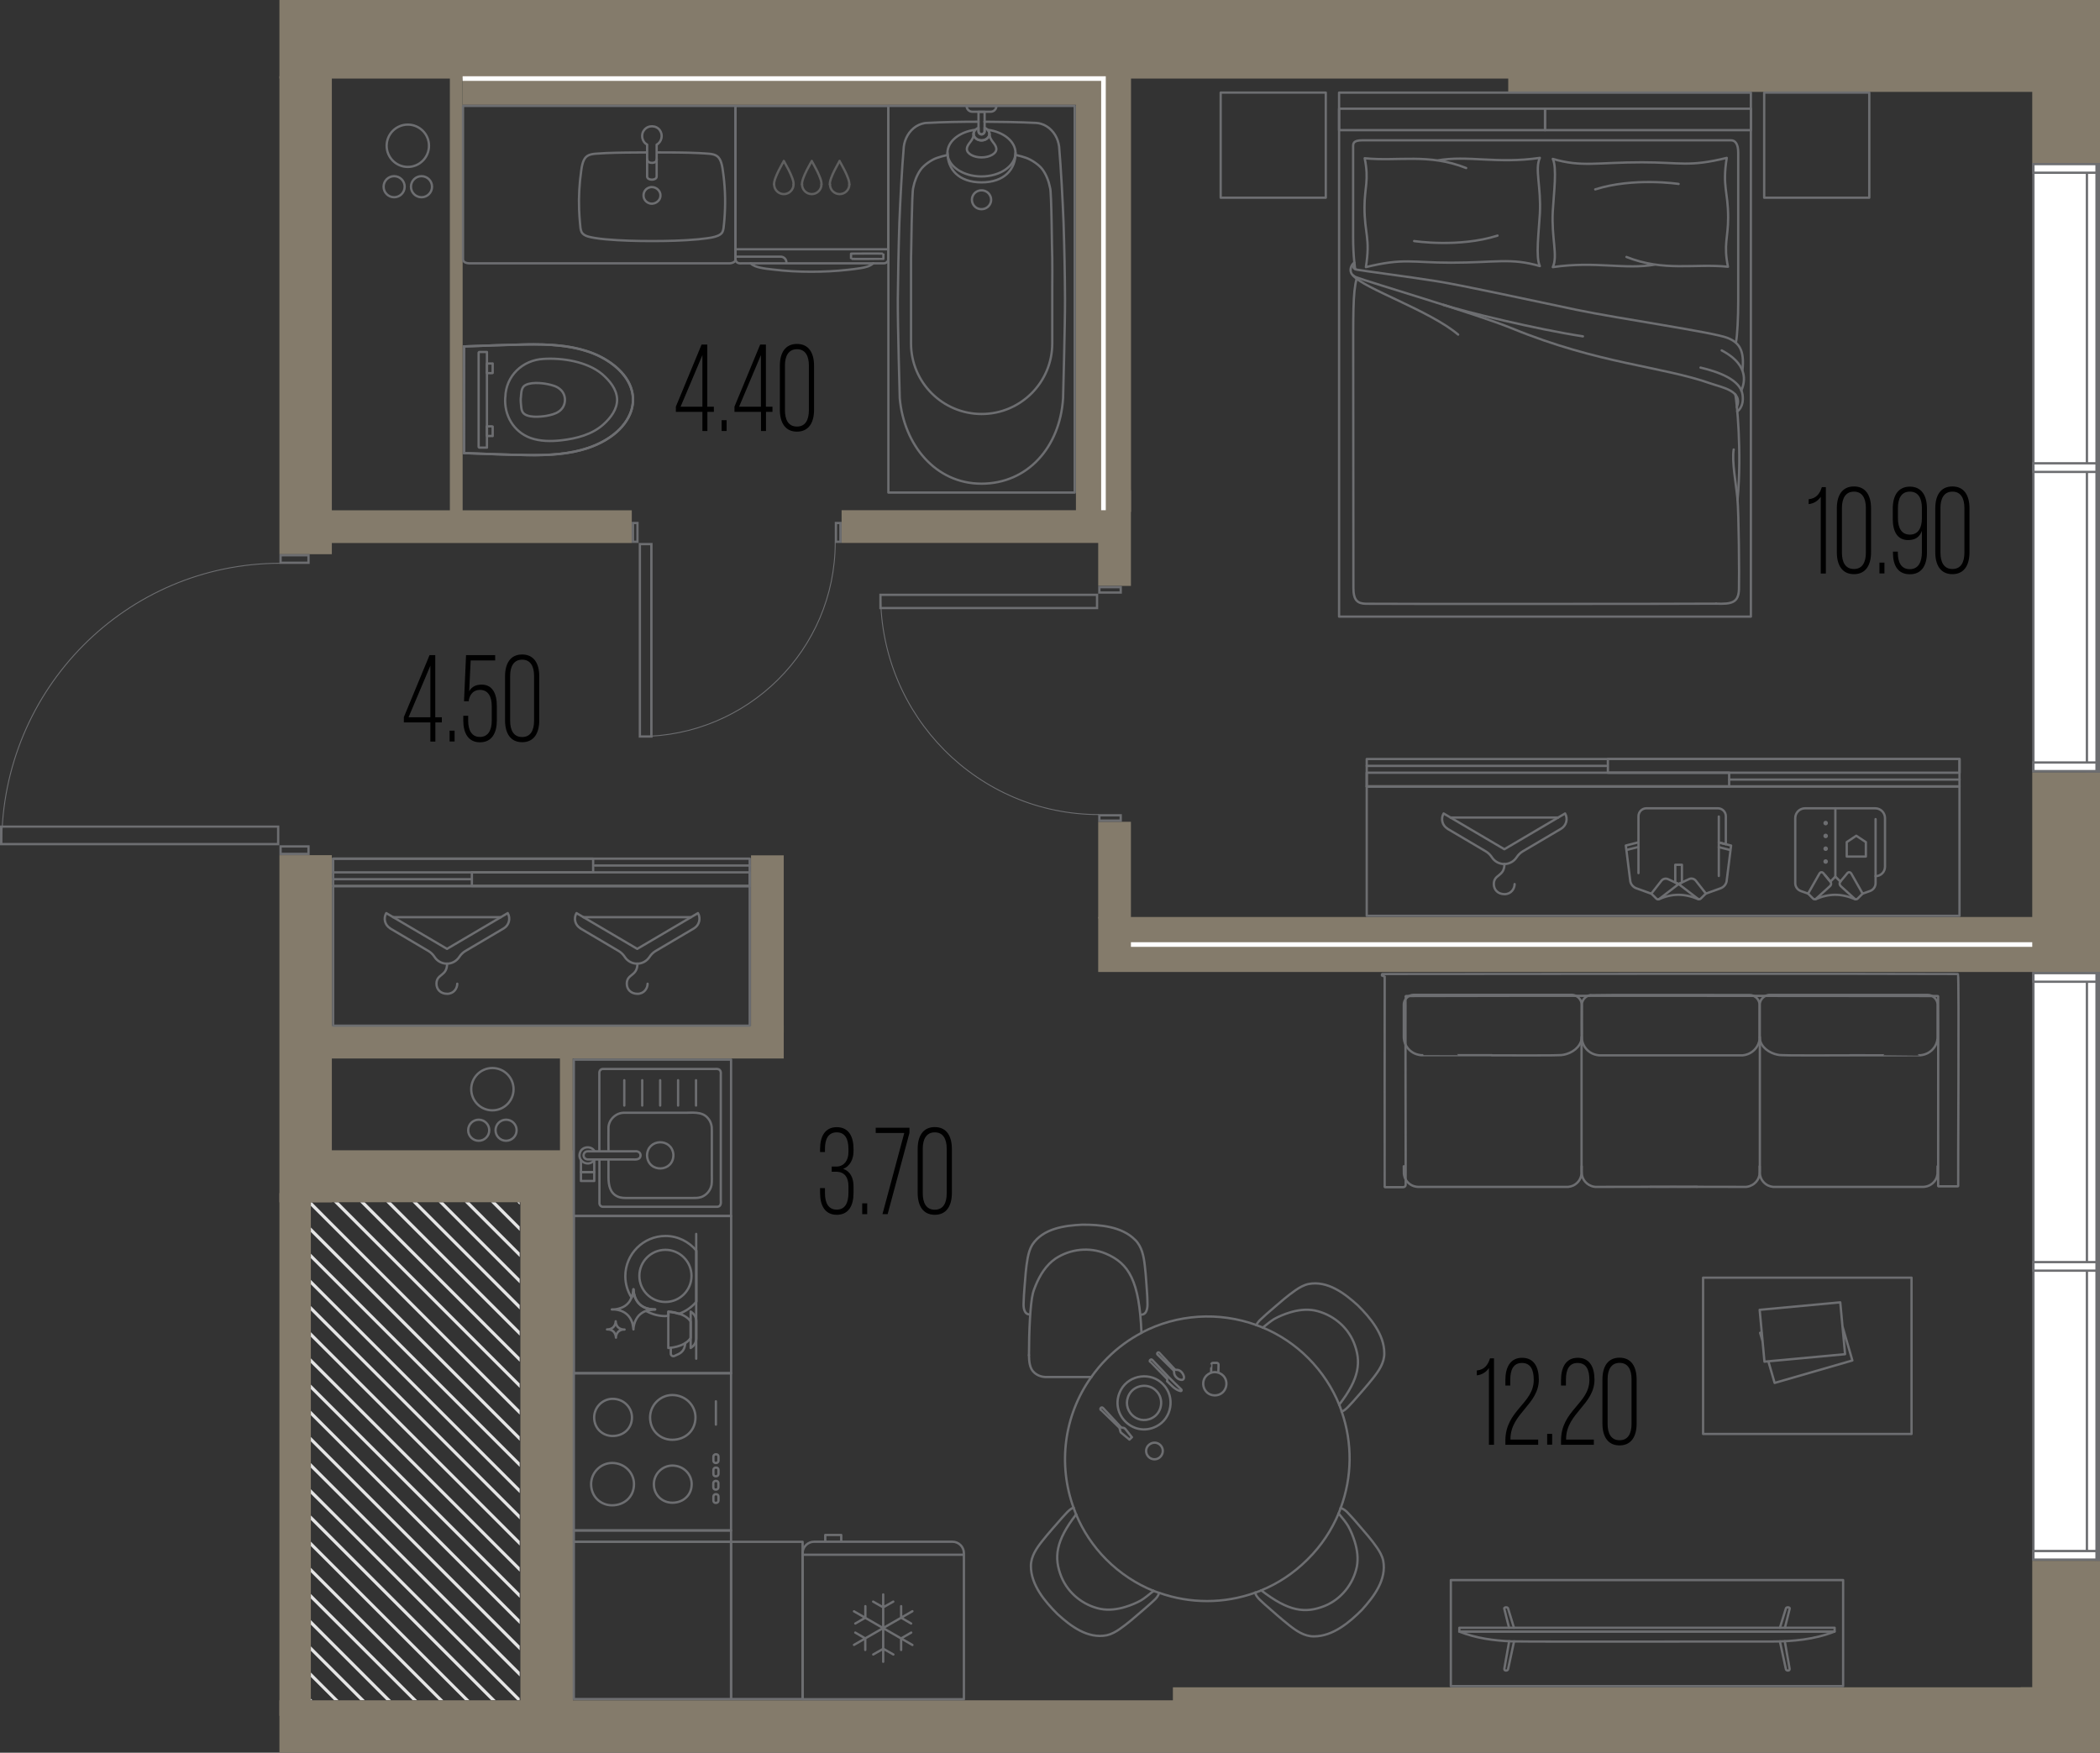 <?xml version="1.0" encoding="UTF-8"?><svg xmlns="http://www.w3.org/2000/svg" viewBox="0 0 227.19 189.63"><rect x="0" y="0" width="227.19" height="189.63" fill="#333333" stroke="none"/><defs><style>.cls-1{fill:#6d6e71;}.cls-1,.cls-2,.cls-3,.cls-4,.cls-5{stroke-width:0px;}.cls-2{fill:#000;}.cls-6{stroke:#606060;}.cls-6,.cls-7{stroke-linecap:round;stroke-width:.25px;}.cls-6,.cls-7,.cls-8,.cls-9{fill:none;}.cls-6,.cls-7,.cls-9{stroke-linejoin:round;}.cls-3{fill:#847b6b;}.cls-7,.cls-10,.cls-9{stroke:#6d6e71;}.cls-4{fill:#e5e5e5;}.cls-8{stroke:#fff;}.cls-8,.cls-10{stroke-miterlimit:10;stroke-width:.5px;}.cls-10,.cls-5{fill:#fff;}.cls-9{stroke-width:.1px;}</style></defs><g id="_вентшахты"><polygon class="cls-4" points="33.63 183.96 33.81 183.96 33.63 183.78 33.63 183.96"/><polygon class="cls-4" points="33.63 172.94 44.66 183.96 45.14 183.96 33.63 172.45 33.63 172.94"/><polygon class="cls-4" points="33.63 178.6 38.99 183.96 39.48 183.96 33.63 178.12 33.63 178.6"/><polygon class="cls-4" points="33.63 167.27 50.32 183.96 50.8 183.96 33.63 166.79 33.63 167.27"/><polygon class="cls-4" points="33.63 181.43 36.16 183.96 36.64 183.96 33.63 180.95 33.63 181.43"/><polygon class="cls-4" points="33.63 170.1 47.49 183.96 47.97 183.96 33.63 169.62 33.63 170.1"/><polygon class="cls-4" points="33.63 175.77 41.82 183.96 42.31 183.96 33.63 175.28 33.63 175.77"/><polygon class="cls-4" points="33.63 132.8 33.63 133.29 44.62 144.28 44.62 144.28 56.22 155.88 56.22 155.4 44.86 144.03 33.63 132.8"/><polygon class="cls-4" points="33.73 130.07 33.63 130.07 33.63 130.46 35.36 132.19 46.04 142.86 56.22 153.05 56.22 152.56 35.6 131.95 33.73 130.07"/><polygon class="cls-4" points="33.63 161.12 33.63 161.61 36.27 164.24 55.98 183.96 56.22 183.96 56.22 183.72 36.75 164.24 33.63 161.12"/><polygon class="cls-4" points="33.63 149.8 33.63 150.28 36.1 152.75 47.59 164.24 56.22 172.87 56.22 172.39 48.08 164.24 33.63 149.8"/><polygon class="cls-4" points="33.63 138.47 33.63 138.95 36.44 141.76 56.22 161.54 56.22 161.06 42.02 146.86 33.63 138.47"/><polygon class="cls-4" points="33.63 155.46 33.63 155.94 41.93 164.24 56.22 178.54 56.22 178.05 42.41 164.24 33.63 155.46"/><polygon class="cls-4" points="39.18 149.68 33.63 144.13 33.63 144.13 33.63 144.62 33.63 144.62 38.94 149.93 38.94 149.93 53.26 164.24 56.22 167.21 56.22 166.72 53.74 164.24 39.18 149.68"/><polygon class="cls-4" points="33.63 158.29 33.63 158.78 39.1 164.24 56.22 181.37 56.22 180.88 39.58 164.24 33.63 158.29"/><polygon class="cls-4" points="33.63 146.96 33.63 147.45 50.43 164.24 56.22 170.04 56.22 169.56 50.91 164.24 33.63 146.96"/><polygon class="cls-4" points="38.1 140.11 33.63 135.64 33.63 136.12 56.22 158.71 56.22 158.23 43.44 145.45 38.1 140.11"/><polygon class="cls-4" points="33.63 163.96 33.63 164.24 33.63 164.44 53.15 183.96 53.64 183.96 33.92 164.24 33.63 163.96"/><polygon class="cls-4" points="34.92 153.92 33.63 152.63 33.63 153.11 34.68 154.16 44.76 164.24 56.22 175.7 56.22 175.22 45.25 164.24 34.92 153.92"/><polygon class="cls-4" points="33.63 141.78 35.02 143.18 40.36 148.51 56.09 164.24 56.22 164.38 56.22 164.24 56.22 163.89 33.63 141.3 33.63 141.78"/><polygon class="cls-4" points="36.13 130.07 56.22 150.16 56.22 149.68 36.62 130.07 36.13 130.07"/><polygon class="cls-4" points="47.46 130.07 56.22 138.84 56.22 138.35 47.94 130.07 47.46 130.07"/><polygon class="cls-4" points="41.79 130.07 56.22 144.5 56.22 144.01 42.28 130.07 41.79 130.07"/><polygon class="cls-4" points="53.12 130.07 56.22 133.17 56.22 132.69 53.61 130.07 53.12 130.07"/><polygon class="cls-4" points="38.96 130.07 56.22 147.33 56.22 146.85 39.45 130.07 38.96 130.07"/><polygon class="cls-4" points="50.29 130.07 56.22 136 56.22 135.52 50.78 130.07 50.29 130.07"/><polygon class="cls-4" points="44.63 130.07 56.22 141.67 56.22 141.18 45.11 130.07 44.63 130.07"/><polygon class="cls-4" points="55.95 130.07 56.22 130.34 56.22 130.07 55.95 130.07"/></g><g id="_стены"><rect class="cls-3" x="25.77" y="31.27" width="47.19" height="1.38" transform="translate(81.32 -17.4) rotate(90)"/><rect class="cls-3" x="55.32" y="119.07" width="11.9" height="1.38" transform="translate(181.03 58.49) rotate(90)"/><rect class="cls-3" x="219.86" width="7.33" height="17.63"/><rect class="cls-3" x="219.86" y="83.55" width="7.33" height="19.05"/><rect class="cls-3" x="219.86" y="168.86" width="7.33" height="19.05"/><rect class="cls-3" x="30.23" width="138.01" height="8.5"/><rect class="cls-3" x="30.23" y="8.24" width="5.67" height="51.72"/><rect class="cls-3" x="30.23" y="92.52" width="5.67" height="37.56"/><rect class="cls-3" x="163.17" width="57.81" height="9.94"/><rect class="cls-3" x="118.81" y="99.21" width="108.38" height="5.95"/><rect class="cls-3" x="118.81" y="88.91" width="3.54" height="10.46"/><rect class="cls-3" x="118.81" y="53.03" width="3.54" height="10.36"/><rect class="cls-3" x="50.04" y="40.43" width="3.54" height="33.09" transform="translate(108.78 5.17) rotate(90)"/><rect class="cls-3" x="58.26" y="87.98" width="3.54" height="49.53" transform="translate(172.77 52.72) rotate(90)"/><rect class="cls-3" x="104.35" y="41.9" width="3.54" height="30.15" transform="translate(163.1 -49.15) rotate(90)"/><rect class="cls-3" x="81.25" y="92.55" width="3.54" height="19.2" transform="translate(166.04 204.29) rotate(180)"/><rect class="cls-3" x="116.4" y="7.52" width="5.96" height="47.86"/><rect class="cls-3" x="50.07" y="8.37" width="66.86" height="2.97"/><rect class="cls-3" x="32.23" y="124.45" width="29.75" height="5.62"/><rect class="cls-3" x="56.3" y="128.44" width="5.68" height="57.79"/><rect class="cls-3" x="30.23" y="129.08" width="3.4" height="56.56"/><rect class="cls-3" x="30.23" y="183.96" width="97.3" height="5.67"/><rect class="cls-3" x="126.89" y="182.55" width="100.31" height="7.09"/><rect class="cls-3" x="218.62" y="182.55" width="3.77" height="5.36"/></g><g id="_акустические_перегородки"><line class="cls-8" x1="122.35" y1="102.19" x2="219.86" y2="102.19"/><polyline class="cls-8" points="50.05 8.5 119.38 8.5 119.38 55.2"/></g><g id="_окна"><rect class="cls-5" x="219.98" y="17.76" width="7.08" height="65.67"/><path class="cls-1" d="M226.94,17.88v65.42s-6.83,0-6.83,0V17.88s6.83,0,6.83,0M227.19,17.63h-7.33s0,65.92,0,65.92h7.33s0-65.92,0-65.92h0Z"/><rect class="cls-5" x="225.77" y="17.76" width="1.3" height="65.67"/><path class="cls-1" d="M226.94,17.88v65.42s-1.04,0-1.04,0V17.88s1.04,0,1.04,0M227.19,17.63h-1.54s0,65.92,0,65.92h1.55s0-65.92,0-65.92h0Z"/><polygon class="cls-5" points="219.98 83.43 219.98 82.49 227.07 82.49 227.07 83.43 219.98 83.43"/><path class="cls-1" d="M226.94,82.62v.68s-6.83,0-6.83,0v-.68s6.83,0,6.83,0M227.19,82.37h-7.33s0,1.18,0,1.18h7.33s0-1.18,0-1.18h0Z"/><polygon class="cls-5" points="219.98 18.69 219.98 17.76 227.07 17.76 227.07 18.69 219.98 18.69"/><path class="cls-1" d="M226.94,17.88v.68s-6.83,0-6.83,0v-.68s6.83,0,6.83,0M227.19,17.63h-7.33s0,1.18,0,1.18h7.33s0-1.18,0-1.18h0Z"/><rect class="cls-5" x="219.98" y="50.12" width="7.08" height=".93"/><path class="cls-1" d="M226.94,50.25v.68s-6.83,0-6.83,0v-.68s6.83,0,6.83,0M227.19,50h-7.33s0,1.18,0,1.18h7.33s0-1.18,0-1.18h0Z"/><line class="cls-10" x1="226.94" y1="83.55" x2="226.94" y2="17.63"/><rect class="cls-5" x="219.98" y="105.29" width="7.08" height="63.44"/><path class="cls-1" d="M226.94,105.41v63.19s-6.83,0-6.83,0v-63.19s6.83,0,6.83,0M227.19,105.16h-7.33s0,63.69,0,63.69h7.33s0-63.69,0-63.69h0Z"/><rect class="cls-5" x="225.77" y="105.29" width="1.3" height="63.44"/><path class="cls-1" d="M226.94,105.41v63.19s-1.04,0-1.04,0v-63.19s1.04,0,1.04,0M227.19,105.16h-1.54s0,63.69,0,63.69h1.55s0-63.69,0-63.69h0Z"/><rect class="cls-5" x="219.98" y="167.8" width="7.08" height=".93" transform="translate(-.18 .23) rotate(-.06)"/><path class="cls-1" d="M226.94,167.93v.68s-6.83,0-6.83,0v-.68s6.83,0,6.83,0M227.19,167.68h-7.33s0,1.18,0,1.18h7.33s0-1.18,0-1.18h0Z"/><rect class="cls-5" x="219.98" y="105.29" width="7.08" height=".93"/><path class="cls-1" d="M226.94,105.41v.68s-6.83,0-6.83,0v-.68s6.83,0,6.83,0M227.19,105.16h-7.33s0,1.18,0,1.18h7.33s0-1.18,0-1.18h0Z"/><polygon class="cls-5" points="219.98 137.48 219.98 136.54 227.07 136.54 227.07 137.48 219.98 137.48"/><path class="cls-1" d="M226.94,136.67v.68s-6.83,0-6.83,0v-.68s6.83,0,6.83,0M227.19,136.42h-7.33s0,1.18,0,1.18h7.33s0-1.18,0-1.18h0Z"/><line class="cls-10" x1="226.94" y1="168.86" x2="226.94" y2="105.28"/></g><g id="_двери"><path class="cls-1" d="M121.12,63.65v.33h-2.06s0-.33,0-.33h2.06M121.37,63.4h-2.56v.83h2.56v-.83h0Z"/><path class="cls-1" d="M121.12,88.33v.33h-2.06s0-.33,0-.33h2.06M121.37,88.08h-2.56v.83h2.56v-.83h0Z"/><path class="cls-9" d="M118.88,88.13c-13.04,0-23.61-10.64-23.61-23.76"/><path class="cls-1" d="M118.56,64.48v1.18h-23.18s0-1.18,0-1.18h23.18M118.81,64.23h-23.68v1.68h23.68v-1.68h0Z"/><path class="cls-1" d="M68.84,56.71v1.78h-.24v-1.78h.24M69.09,56.46h-.74v2.28h.74v-2.28h0Z"/><path class="cls-1" d="M90.8,56.71v1.78h-.24v-1.78h.24M91.05,56.46h-.74v2.28h.74v-2.28h0Z"/><path class="cls-9" d="M90.36,58.68c0,11.6-9.46,21-21.14,21"/><path class="cls-1" d="M70.34,58.99v20.57s-.99,0-.99,0v-20.57h.99M70.59,58.74h-1.49v21.07h1.5s0-21.07,0-21.07h0Z"/><path class="cls-1" d="M33.25,91.7v.56h-2.77v-.56h2.77M33.5,91.45h-3.27v1.06h3.27v-1.06h0Z"/><path class="cls-1" d="M33.25,60.2v.56h-2.77v-.56h2.77M33.5,59.95h-3.27v1.06h3.27v-1.06h0Z"/><path class="cls-9" d="M30.32,60.94c-16.64,0-30.13,13.58-30.13,30.32"/><path class="cls-1" d="M.25,89.55h29.72v1.65H.25v-1.65M0,89.3v2.15h30.22s0-2.14,0-2.14H0Z"/></g><g id="_мебель"><g id="POLYLINE"><line class="cls-7" x1="50.2" y1="37.48" x2="50.2" y2="49.02"/></g><g id="POLYLINE-2"><path class="cls-7" d="M56.35,43.03c.04-.42.02-.9.31-1.23.54-.51,1.95-.38,2.63-.23.46.1.94.22,1.3.54.76.63.69,1.86-.13,2.41-.38.27-.88.38-1.34.47-.66.11-2.11.25-2.55-.36-.12-.17-.16-.38-.18-.59-.04-.33-.07-.67-.05-1Z"/></g><g id="POLYLINE-3"><path class="cls-7" d="M54.67,42.97c.05-2.3,1.86-4.02,4.13-4.14,2.07-.13,4.74.29,6.36,1.66.79.69,1.55,1.59,1.6,2.68.04,1.09-.69,2.03-1.46,2.73-1.25,1.13-2.95,1.55-4.59,1.74-1.11.12-2.27.12-3.33-.26-1.84-.68-2.86-2.48-2.72-4.4Z"/></g><g id="POLYLINE-4"><path class="cls-7" d="M50.2,37.48c2.29-.08,4.58-.17,6.86-.22,2.15-.02,4.35.07,6.41.73,2.73.83,5.81,3.29,4.82,6.46-.71,2.05-2.71,3.35-4.68,4.02-2.09.7-4.32.8-6.51.77-2.3-.04-4.61-.14-6.9-.22-.02-3.84,0-7.7,0-11.54Z"/></g><g id="POLYLINE-5"><path class="cls-7" d="M50.2,37.48c2.17-.07,4.34-.17,6.51-.21,2.69-.05,5.49.04,7.97,1.18,5.75,2.76,4.64,8.06-1.01,10-2,.68-4.14.8-6.24.79-2.41-.02-4.82-.14-7.23-.22"/></g><g id="POLYLINE-6"><line class="cls-7" x1="50.2" y1="49.02" x2="50.2" y2="37.48"/></g><path class="cls-7" d="M51.78,48.35v-10.2s.04-.07.09-.07h.81s0,10.35,0,10.35h-.81s-.09-.03-.09-.07Z"/><g id="POLYLINE-7"><path class="cls-7" d="M53.3,47.18c0-.34,0-.69,0-1.03-.01-.03,0-.01-.03-.02-.14-.01-.29,0-.43,0-.03,0-.13-.02-.16,0-.03.02,0,.15,0,.18v.82s0,.03.01.04c.2,0,.4,0,.6,0Z"/></g><g id="POLYLINE-8"><path class="cls-7" d="M53.3,39.32c0,.34,0,.69,0,1.03-.01.03,0,.01-.03.02-.14.01-.29,0-.43,0-.03,0-.13.02-.16,0-.03-.02,0-.15,0-.18v-.82s0-.03.01-.04c.2,0,.4,0,.6,0Z"/></g><g id="AG-DETAILS"><g id="POLYLINE-10"><path class="cls-7" d="M71.45,21.14c.02-.57-.6-1.03-1.16-.87-.82.22-.91,1.35-.13,1.69.58.27,1.31-.19,1.29-.82Z"/></g></g><g id="AG-FIXTURE"><g id="POLYLINE-11"><path class="cls-7" d="M71.1,16.49c1.49,0,2.98,0,4.47.07,1.81.12,2.38-.06,2.64,1.95.22,1.53.29,3.08.2,4.63-.02.35-.04.7-.08,1.05-.04.32-.03.66-.2.96-.37.6-1.92.64-2.6.74-1.66.15-3.33.19-4.99.19-1.68,0-3.36-.04-5.03-.19-.4-.04-.79-.08-1.19-.15-.49-.1-1.11-.16-1.39-.61-.15-.3-.14-.63-.18-.96-.05-.5-.08-1.01-.1-1.51-.05-1.4.03-2.81.23-4.2.26-2,.91-1.77,2.69-1.9,1.46-.06,2.92-.06,4.38-.07"/></g><g id="POLYLINE-12"><path class="cls-7" d="M50.1,11.46h29.47s0,3.07,0,3.45c0,1.55,0,3.1,0,4.65,0,1.62,0,3.25,0,4.87,0,.61,0,2.65,0,3.27,0,.14,0,.27,0,.41-.01.23-.37.4-.75.38-6.38,0-13.12,0-19.52,0-2.05,0-4.1,0-6.15,0-.9,0-1.13,0-2.03,0-.26,0-.54.02-.76-.08-.25-.11-.29-.3-.27-.47,0-.28,0-.56,0-.84,0-.77,0-2.96,0-3.73,0-3.36,0-11.9,0-11.9Z"/></g></g><path class="cls-7" d="M71.4,14.11c-.38-.57-1.27-.6-1.69-.06-.42.48-.27,1.3.3,1.59v3.46c0,.45,1.03.45,1.03,0v-3.45c.54-.28.72-1.05.35-1.54Z"/><path class="cls-7" d="M70.02,17.24c0,.51,1.03.51,1.03,0"/><g id="AG-FIXTURE-2"><g id="POLYLINE-13"><path class="cls-7" d="M81.21,28.49c3.96,0,7.93,0,11.89,0,.57,0,1.14,0,1.71,0,.27,0,.54,0,.81,0,.28,0,.51-.24.48-.52,0-2.5,0-7.46,0-7.46,0,0,0-6.15,0-9.04h-16.53c0,.29,0,1.11,0,1.39,0,1.28,0,2.55,0,3.83,0,2.56,0,5.12,0,7.67,0,1.23,0,2.37,0,3.61,0,.43.29.56.68.52.32,0,.64,0,.95,0Z"/></g><g id="POLYLINE-14"><line class="cls-7" x1="96.11" y1="26.97" x2="79.58" y2="26.97"/></g><g id="POLYLINE-15"><path class="cls-7" d="M81.21,28.49c.27.27.68.39,1.04.47.45.1.92.15,1.38.2,1.36.17,2.73.24,4.11.24,1.33,0,2.67-.06,3.99-.21.46-.05.93-.11,1.39-.18.47-.08,1-.19,1.36-.53"/></g></g><path class="cls-7" d="M85.08,28.39c0-.34-.28-.62-.62-.62h-4.84"/><path class="cls-7" d="M92.08,27.44s3.49-.03,3.49.01c0,0,0,.55,0,.55,0,0,0,.01-.01.01-.02-.01-3.49.03-3.49-.01,0,0,0-.55,0-.55,0,0,0-.01.01-.01Z"/><path class="cls-6" d="M83.75,19.95c0,.58.47,1.05,1.05,1.05s1.05-.47,1.05-1.05"/><path class="cls-6" d="M84.8,17.43s-1.13,1.88-1.05,2.52"/><path class="cls-6" d="M84.8,17.43s1.13,1.88,1.05,2.52"/><path class="cls-6" d="M86.77,19.95c0,.58.47,1.05,1.05,1.05s1.05-.47,1.05-1.05"/><path class="cls-6" d="M87.82,17.43s-1.13,1.88-1.05,2.52"/><path class="cls-6" d="M87.82,17.43s1.13,1.88,1.05,2.52"/><path class="cls-6" d="M89.79,19.95c0,.58.47,1.05,1.05,1.05s1.05-.47,1.05-1.05"/><path class="cls-6" d="M90.83,17.43s-1.13,1.88-1.05,2.52"/><path class="cls-6" d="M90.83,17.43s1.13,1.88,1.05,2.52"/><path class="cls-7" d="M199.4,182.42h-42.44s0-11.47,0-11.47h42.44s0,11.47,0,11.47Z"/><g id="AG-DIGITAL"><g id="POLYLINE-16"><polygon class="cls-7" points="157.88 176.52 157.88 176.11 198.48 176.11 198.48 176.52 157.88 176.52"/></g><g id="POLYLINE-17"><path class="cls-7" d="M191.64,177.6c2.31-.01,4.67-.22,6.83-1.08-8.49,0-32.03,0-40.6,0,1.8.72,3.74.98,5.67,1.06,3.09.06,25,0,28.1.02Z"/></g><g id="POLYLINE-18"><path class="cls-7" d="M192.56,177.58c.21.97.41,1.92.62,2.88.02.1.03.22.14.26.14.06.31,0,.29-.18-.07-.47-.17-.94-.25-1.42-.09-.52-.18-1.03-.27-1.55"/></g><g id="POLYLINE-19"><path class="cls-7" d="M192.56,176.11c.21-.67.41-1.32.62-1.99.02-.07.03-.17.14-.21.14-.04.33,0,.3.13-.16.69-.35,1.38-.52,2.07"/></g><g id="POLYLINE-20"><path class="cls-7" d="M163.79,176.11c-.2-.67-.41-1.32-.61-1.99-.02-.07-.03-.17-.14-.21-.14-.04-.33,0-.3.13.16.69.35,1.38.52,2.07"/></g><g id="POLYLINE-21"><path class="cls-7" d="M163.8,177.58c-.21.97-.41,1.92-.62,2.88-.02.1-.03.22-.14.26-.14.06-.31,0-.29-.18.07-.47.17-.94.25-1.42.09-.52.18-1.03.27-1.55"/></g></g><path class="cls-7" d="M184.25,155.14v-16.91s22.55,0,22.55,0v16.91s-22.55,0-22.55,0ZM190.37,141.71l.52,5.61,8.72-.81-.52-5.61-8.72.81ZM190.6,144.15l-.18.05.27.93-.09-.98ZM191.99,149.62l8.41-2.43-1.07-3.69.28,3.01-8.3.77.68,2.34Z"/><path class="cls-7" d="M209.62,126.18c0,.14,0,.69-.01.82-.02.13-.05.26-.09.39-.19.51-.66.9-1.19.99-.08.02-.17.02-.25.03-.04,0-16.09,0-16.13,0-.04,0-.08,0-.12,0-.19-.02-.38-.07-.55-.15-.27-.13-.5-.34-.66-.59-.09-.15-.16-.31-.19-.47-.02-.08-.03-.16-.04-.24,0-.03,0-.07,0-.11,0-.02,0-14.63,0-14.65"/><path class="cls-7" d="M200.11,114.18c-.29-.02-7.65.06-7.73-.06,0,0-.03,0-.03,0-.47-.09-.93-.29-1.3-.6-.34-.28-.6-.67-.66-1.11,0-.06-.01-.12-.02-.18,0-.01,0-.03,0-.04,0-.04,0-3.45,0-3.48,0-.09.02-.19.05-.28.11-.37.43-.67.8-.76.07-.02.13-.03.2-.03.11,0,17.04,0,17.15,0,.13,0,.25.03.37.08.21.09.4.25.52.44.11.17.17.38.16.58,0,.04,0,3.45,0,3.49,0,.05,0,.11-.01.16-.02.18-.06.36-.13.53-.22.54-.68.97-1.24,1.15-.15.05-.31.08-.47.1-.05,0-.11,0-.16,0,0,.01-7.49,0-7.5,0h0Z"/><path class="cls-7" d="M151.87,126.18c0,.14,0,.69.01.82.02.13.05.26.09.39.19.51.66.9,1.19.99.08.02.17.02.25.03.04,0,16.09,0,16.13,0,.04,0,.08,0,.12,0,.19-.02.38-.07.55-.15.27-.13.5-.34.66-.59.09-.15.16-.31.19-.47.02-.08.03-.16.04-.24,0-.03,0-.07,0-.11,0-.02,0-14.63,0-14.65"/><path class="cls-7" d="M161.38,114.18c.29-.02,7.64.06,7.73-.06,0,0,.03,0,.03,0,.47-.09.93-.29,1.3-.6.34-.29.61-.69.67-1.13.03-.05,0-3.58.01-3.7,0-.09-.02-.19-.05-.28-.11-.37-.43-.66-.81-.75-.06-.01-.13-.02-.19-.03-.13,0-17.03,0-17.16,0-.12,0-.24.04-.36.08-.21.09-.4.25-.52.44-.11.17-.17.38-.16.58,0,.04,0,3.45,0,3.49,0,.05,0,.11.01.16.02.18.06.36.13.53.22.54.68.97,1.24,1.15.15.05.31.08.47.1.05,0,.11,0,.16,0,0,.01,7.49,0,7.5,0h0Z"/><path class="cls-7" d="M181.53,114.18s-8.39,0-8.42,0c-.06,0-.12,0-.18-.01-.15-.02-.3-.05-.45-.1-.67-.22-1.2-.82-1.32-1.52-.06-.16-.03-3.63-.03-3.88,0-.14.04-.27.1-.39.13-.28.38-.49.67-.58.08-.03.17-.04.25-.05.03-.02,17.08,0,17.12,0,.24,0,.49.09.68.24.21.16.33.38.39.62.02.08.03.16.03.24v3.44s0,.08,0,.11c0,.04,0,.09-.01.14-.08.71-.58,1.34-1.25,1.6-.18.07-.37.12-.57.14-.05,0-.11,0-.16,0-.04,0-6.8,0-6.85,0Z"/><path class="cls-7" d="M190.37,126.18c0,.23.02.75-.03.97-.07.35-.26.67-.54.89-.14.12-.31.21-.49.28-.13.05-.27.08-.4.09-.03,0-.07,0-.11,0-.02,0-10.2-.02-10.22-.01"/><path class="cls-7" d="M171.12,126.18c0,.23-.02.75.03.97.07.35.26.67.54.89.14.12.31.21.49.28.13.05.27.08.4.09.03,0,.07,0,.11,0,.02,0,10.87-.02,10.89-.01"/><path class="cls-7" d="M149.51,105.54s0-.01,0-.01c0,0,0-.01,0-.01,0,0,0-.01,0-.01,0,0,0-.01,0-.01,0,0,0-.01,0-.01,0,0,0-.01,0-.01,0,0,0-.01,0-.01,0,0,0-.01,0-.01,0,0,0-.01,0-.01,0,0,0-.01,0-.01,0-.01,0-.01,0-.01,0-.01,0-.01,0-.01,0-.01.01-.01.01-.01,0-.01.01-.01.01-.01,0,0,.01-.01.01-.01.01,0,.01-.01.01-.01.01,0,.01,0,.01,0,.01,0,.01,0,.01,0,0,0,.01,0,.01,0,0,0,.01,0,.01,0,0,0,.01,0,.01,0,0,0,.01,0,.01,0,4.02-.02,58.11-.04,62.13,0,0,0,0,0,.01,0,0,0,0,0,.01,0,0,0,0,0,.01,0,0,0,0,0,.01,0,0,0,0,0,.01,0,0,0,0,0,.01.01,0,0,0,0,.01.01,0,0,0,0,.01.01,0,0,0,0,.01.01,0,0,0,0,0,.01,0,0,0,0,0,.01,0,0,0,0,0,.01.13.19-.01,22.6.02,22.8,0,0,0,0,0,.01,0,0,0,0,0,.01,0,0,0,0,0,.01,0,0,0,0,0,.01,0,0,0,0,0,.01,0,0,0,0,0,.01,0,0,0,0-.01.01,0,0,0,0-.01.01,0,0,0,0-.01.01,0,0,0,0-.01.01,0,0,0,0-.01,0,0,0,0,0-.01,0,0,0,0,0-.01,0,0,0,0,0-.01,0,0,0,0,0-.01,0,0,0,0,0-.01,0,0,0,0,0-.01,0,0,0,0,0-.01,0,0,0,0,0-.01,0,0,0,0,0-.01,0,0,0,0,0-.01,0,0,0,0,0-.01,0,0,0,0,0-.01,0h-1.83s0,0-.01,0c0,0,0,0-.01,0,0,0,0,0-.01,0,0,0,0,0-.01,0,0,0,0,0-.01,0,0,0,0,0-.01,0,0,0,0,0-.01,0,0,0,0,0-.01,0,0,0,0,0-.01,0,0,0,0,0-.01,0,0,0,0,0-.01,0,0,0,0,0-.01,0,0,0,0,0-.01,0,0,0,0,0-.01-.01,0,0,0,0-.01-.01,0,0,0,0-.01-.01,0,0,0,0-.01-.01,0,0,0,0,0-.01,0,0,0,0,0-.01,0,0,0,0,0-.01,0,0,0,0,0-.01,0,0,0,0,0-.01,0,0,0,0,0-.01,0,0,0,0,0-.01,0,0,0,0,0-.01,0,0,0,0,0-.01,0,0,0,0,0-.01,0,0,0,0,0-.01,0,0,0,0,0-.01,0,0,0,0,0-.01-.01-.07.02-20.25,0-20.31,0,0,0,0,0-.01,0,0,0,0,0-.01,0,0,0,0,0-.01,0,0,0,0,0-.01,0,0,0,0,0-.01,0,0,0,0,0-.01,0,0,0,0,0-.01,0,0,0,0-.01-.01,0,0,0,0-.01-.01,0,0,0,0-.01-.01,0,0,0,0-.01-.01,0,0,0,0-.01,0,0,0,0,0-.01,0,0,0,0,0-.01,0,0,0,0,0-.01,0,0,0,0,0-.01,0,0,0,0,0-.01,0-14.36-.01-43.07-.05-57.43,0,0,0-.01,0-.01,0,0,0-.01,0-.01,0-.01,0-.01,0-.01,0-.01,0-.01,0-.01,0-.01,0-.01.01-.01.01-.01,0-.01.01-.01.01,0,0-.01.01-.01.01,0,.01-.01.01-.01.01,0,.01,0,.01,0,.01,0,.01,0,.01,0,.01,0,0,0,.01,0,.01,0,0,0,.01,0,.01,0,0,0,.01,0,.01,0,0,0,.01,0,.01,0,0,0,.01,0,.01,0,0,0,.01,0,.01-.05.07.02,20.25,0,20.32-.01.14-.13.24-.26.24-.01,0-1.84,0-1.86,0,0,0-.01,0-.01,0,0,0-.01,0-.01,0,0,0-.01,0-.01,0,0,0-.01,0-.01,0,0,0-.01,0-.01,0,0,0-.01,0-.01,0,0,0-.01,0-.01,0,0,0-.01,0-.01,0,0,0-.01,0-.01,0-.01,0-.01,0-.01,0-.01,0-.01,0-.01,0-.01,0-.01-.01-.01-.01-.01,0-.01-.01-.01-.01,0,0-.01-.01-.01-.01,0-.01-.01-.01-.01-.01,0-.01,0-.01,0-.01,0-.01,0-.01,0-.01,0,0,0-.01,0-.01,0,0,0-.01,0-.01,0,0,0-.01,0-.01,0,0,0-.01,0-.01,0,0,0-.01,0-.01,0,0,0-.01,0-.01,0,0,0-.01,0-.01,0,0,0-.01,0-.01,0,0,0-.01,0-.01-.01-.03,0-22.6,0-22.63Z"/><rect class="cls-7" x="144.87" y="10.02" width="44.55" height="56.69"/><rect class="cls-7" x="144.87" y="11.76" width="22.28" height="2.32"/><rect class="cls-7" x="167.15" y="11.76" width="22.28" height="2.32"/><path class="cls-7" d="M146.61,29.1s-.23-1.4-.22-3.52c0-2.12,0-9.39,0-9.72,0-.33,0-.68,1-.68,1,0,39.44,0,39.89,0s.77.41.77,1.32,0,13.24,0,16.15c0,1.57-.09,3.73-.25,4.41"/><path class="cls-7" d="M146.55,28.67c-.25.23-.13.42.27.51s5.77.79,8.58,1.24c2.81.44,10.5,2.13,15.16,3.1,4.66.97,14.84,2.43,16.34,3.04,1.22.49,1.85,1.29,1.61,3.49"/><path class="cls-7" d="M186.26,37.91c3.27,1.72,2.33,3.83,2.13,4.35"/><path class="cls-7" d="M183.97,39.77c1.82.43,4.31,1.26,4.55,2.93.19,1.37-.58,1.82-.58,1.82"/><path class="cls-7" d="M146.52,28.42c-.39.2-.75,1.21.19,1.57,1.46.57,12.95,3.93,16.9,5.55,9.34,3.83,16.2,4.09,21.46,5.95,1.25.44,3.52.79,2.83,2.57"/><path class="cls-7" d="M187.74,42.68c.15.72.72,6.14.24,11.38"/><path class="cls-7" d="M187.56,48.63c-.21,1.29.24,3.59.4,5.26.16,1.67.21,8.42.17,9.87-.05,1.45-.79,1.61-2.47,1.55"/><path class="cls-7" d="M185.66,65.31c-1.96.03-37.07.04-37.92.01s-1.32-.34-1.32-1.7c0-.9-.02-14.66-.02-24.33,0-4.99-.05-7.71.37-9.12"/><path class="cls-7" d="M146.39,29.8c1.12,1.41,8.29,3.79,11.36,6.4"/><path class="cls-7" d="M156.16,32.98c2.34.76,10.05,2.64,15.09,3.41"/><path class="cls-7" d="M155.48,17.36c3.32-.59,6.46.4,11.11-.28-.57,1.21.16,3.18,0,6.05-.11,1.96-.47,4.69,0,5.66-3.13-.92-4.76-.37-9.64-.37-4.22,0-5.07-.53-9.18.48.5-3.18-.15-3.57-.15-6.47,0-2.18.51-2.89.02-5.31,3.6.37,6.92-.56,10.98,1.06"/><path class="cls-7" d="M152.99,26.08s4.85.74,9.02-.59"/><path class="cls-7" d="M179.1,28.62c-3.32.59-6.46-.4-11.11.28.57-1.21-.16-3.18,0-6.05.11-1.96.47-4.69,0-5.66,3.13.92,4.76.37,9.64.37,4.22,0,5.07.53,9.18-.48-.5,3.18.15,3.57.15,6.47,0,2.18-.51,2.89-.02,5.31-3.6-.37-6.92.56-10.98-1.06"/><path class="cls-7" d="M181.6,19.9s-4.85-.74-9.02.59"/><rect class="cls-7" x="190.86" y="10.02" width="11.37" height="11.37" transform="translate(180.84 212.25) rotate(-90)"/><rect class="cls-7" x="132.07" y="10.02" width="11.37" height="11.37" transform="translate(122.04 153.46) rotate(-90)"/><path class="cls-7" d="M136.62,143.63c.49-.4.91-.73,1.22-.92.53-.3,1.11-.53,1.69-.71.87-.27,1.8-.39,2.7-.22,1.87.39,3.5,1.69,4.23,3.46.84,2.08.63,3.88-1.58,6.74"/><path class="cls-7" d="M135.92,143.36c.11-.25.32-.48.51-.65.41-.4.85-.77,1.28-1.14.8-.69,1.59-1.39,2.46-1.99.43-.29.88-.55,1.38-.66,2.06-.4,3.89.99,5.33,2.29,1.37,1.36,2.88,3.16,2.88,5.19.02,1.04-.61,1.94-1.23,2.72-.34.43-.69.84-1.05,1.26-.36.42-.73.84-1.1,1.26-.3.3-.76.92-1.24,1.09"/><path class="cls-7" d="M116.42,163.85c-2.22,2.87-2.43,4.68-1.59,6.76.73,1.77,2.36,3.08,4.23,3.46.9.17,1.83.05,2.7-.22.58-.18,1.16-.41,1.69-.71.34-.21.81-.57,1.35-1.02"/><path class="cls-7" d="M116.14,163.11c-.48.17-.93.79-1.23,1.09-.37.42-.73.84-1.1,1.26-.36.41-.71.83-1.05,1.26-.62.78-1.24,1.68-1.23,2.72,0,2.03,1.51,3.83,2.88,5.19,1.43,1.31,3.27,2.7,5.33,2.29.5-.11.96-.37,1.38-.66.87-.6,1.66-1.3,2.46-1.99.43-.38.87-.74,1.28-1.14.22-.19.47-.49.54-.8"/><path class="cls-7" d="M144.82,163.74c.46.55.84,1.03,1.04,1.38.3.53.53,1.11.71,1.69.27.87.39,1.8.22,2.7-.39,1.87-1.69,3.5-3.46,4.23-2.11.85-3.93.62-6.88-1.68"/><path class="cls-7" d="M145.04,163.16c.31.07.61.32.81.55.4.41.77.85,1.14,1.28.69.8,1.39,1.59,1.99,2.46.29.43.55.88.66,1.38.4,2.06-.99,3.89-2.29,5.33-1.36,1.37-3.16,2.88-5.19,2.88-1.04.02-1.94-.61-2.72-1.23-.43-.34-.84-.69-1.26-1.05-.42-.36-.84-.73-1.26-1.1-.33-.33-1.04-.84-1.13-1.36"/><path class="cls-7" d="M111.32,146.61c.01.66.06,1.47.59,1.91.38.33.86.48,1.35.46.8,0,1.6,0,2.4,0,.8,0,1.6,0,2.4,0"/><path class="cls-7" d="M111.32,146.61c0-2.62.14-5.52.42-6.67.07-.29.19-.58.3-.86.46-1.12,1.13-2.21,2.15-2.91,1.6-1.05,3.66-1.28,5.44-.54,2.52,1.07,3.63,2.95,3.86,8.57"/><path class="cls-7" d="M123.48,142.23c.59,0,.68-.75.66-1.21,0-.83-.09-1.65-.14-2.47-.04-.54-.08-1.09-.15-1.63-.11-.99-.31-2.07-1.06-2.79-1.43-1.44-3.78-1.64-5.71-1.63-1.94.09-4.22.41-5.39,2.15-.27.43-.41.94-.51,1.45-.19,1.04-.26,2.1-.34,3.15-.04.57-.09,1.14-.1,1.71-.03.48.04,1.24.65,1.25"/><path class="cls-7" d="M118.05,149c.5-.7,1.05-1.38,1.68-2l.1-.1c1.11-1.11,2.35-2,3.67-2.7"/><path class="cls-7" d="M116.42,163.85c-.1-.24-.19-.49-.28-.74"/><path class="cls-7" d="M135.92,143.36c-4.04-1.47-8.58-1.2-12.43.83"/><path class="cls-7" d="M144.82,163.74c-.75,1.79-1.85,3.47-3.32,4.93l-.09.09c-1.47,1.46-3.15,2.56-4.95,3.3"/><path class="cls-7" d="M136.45,172.07c-.22.09-.44.17-.67.25"/><path class="cls-7" d="M136.62,143.63c-.23-.1-.47-.18-.7-.26"/><path class="cls-7" d="M135.79,172.31c-3.35,1.21-7.02,1.21-10.38.02"/><path class="cls-7" d="M136.62,143.63c1.79.75,3.47,1.85,4.93,3.32,1.48,1.49,2.6,3.21,3.34,5.04"/><path class="cls-7" d="M145.04,163.16c-.07.2-.14.39-.22.58"/><path class="cls-7" d="M124.8,172.12c.2.08.41.14.61.22"/><path class="cls-7" d="M145.16,152.74c-.09-.25-.17-.51-.27-.76"/><path class="cls-7" d="M118.05,149c-2.96,4.16-3.6,9.45-1.91,14.11"/><path class="cls-7" d="M116.42,163.85c.74,1.77,1.83,3.43,3.26,4.87,1.51,1.51,3.25,2.65,5.12,3.4"/><path class="cls-7" d="M145.04,163.16c1.25-3.35,1.29-7.04.12-10.42"/><g id="_2D_AG-DETAILS-DIAGRAM"><g id="POLYLINE-22"><path class="cls-7" d="M125.1,150.49c.86.86.62,2.38-.47,2.93-1.65.84-3.37-.95-2.46-2.57.59-1.05,2.1-1.24,2.93-.36h0Z"/></g></g><g id="POLYLINE-23"><path class="cls-7" d="M125.54,156.35c.67.7-.07,1.81-.97,1.47-.24-.09-.43-.29-.52-.53-.32-.91.82-1.62,1.5-.93Z"/></g><g id="POLYLINE-24"><path class="cls-7" d="M131.03,148.44s.01-.82.02-.82c0-.09.09-.18.18-.17h.42c.09,0,.18.09.18.18,0,0-.02.82-.02.82"/></g><g id="POLYLINE-25"><path class="cls-7" d="M131.41,150.97c1.35,0,1.77-1.81.55-2.4-.33-.15-.71-.16-1.04-.01-1.23.55-.86,2.38.49,2.41Z"/></g><g id="POLYLINE-26"><path class="cls-7" d="M127.34,148.21c-.09,0-.2-.01-.27-.08,0-.01-1.65-1.77-1.66-1.78-.05-.05-.12-.05-.17,0,0,0,0,0,0,0-.06.05-.07.14-.02.19,0,0,1.73,1.7,1.73,1.7.1.11.06.27.09.4.1.35.47.67.84.65.18-.02.25-.22.2-.38-.09-.34-.37-.69-.74-.71Z"/></g><g id="POLYLINE-27"><path class="cls-7" d="M126.26,149.44s-.01-.02,0-.03c.04-.1.03-.21-.05-.28,0,0-1.78-1.77-1.78-1.78-.14-.14.09-.37.23-.22,0,0,1.75,1.84,1.75,1.84.35.36,1.03,1.01,1.4,1.37.07.07,0,.19-.1.16-.6-.14-1.02-.66-1.45-1.07Z"/></g><g id="POLYLINE-28"><path class="cls-7" d="M122.45,155.49h0s0,0,0,0c-.04-.05-.65-.83-.68-.86-.07-.09-.17-.15-.28-.16-.1,0-.2-.04-.27-.11,0,0-1.89-2.03-1.9-2.04-.06-.07-.18-.06-.23.01-.06.06-.06.15,0,.21,0,0,1.98,1.95,1.99,1.95.15.16.05.42.25.55.02.01.81.68.86.71,0,0,.27-.26.27-.26Z"/></g><g id="POLYLINE-29"><path class="cls-7" d="M125.83,149.77c1.34,1.34.96,3.7-.73,4.55-2.56,1.3-5.22-1.48-3.81-3.99.92-1.63,3.26-1.92,4.54-.56Z"/></g><rect class="cls-7" x="36.04" y="92.9" width="45.07" height="2.97"/><rect class="cls-7" x="36.04" y="95.86" width="45.07" height="15.11"/><path class="cls-7" d="M51.05,95.12h-15s15,0,15,0Z"/><path class="cls-7" d="M81.11,93.64h-16.76s16.76,0,16.76,0Z"/><rect class="cls-7" x="36.04" y="92.9" width="28.13" height="1.48"/><rect class="cls-7" x="51.05" y="94.38" width="30.06" height="1.48"/><path class="cls-7" d="M70.06,106.43c0,.5-.38,1.09-1.09,1.09s-1.16-.47-1.16-1.09c0-1.1,1.15-.78,1.15-2.18"/><path class="cls-7" d="M62.78,100.44l4.15,2.45c.27.16.49.38.66.64.28.44.78.73,1.34.73s1.05-.29,1.34-.73c.17-.26.39-.48.66-.64l4.15-2.45c.57-.34.76-1.08.43-1.65l-6.57,3.87-6.57-3.87h0c-.34.57-.15,1.31.43,1.65Z"/><line class="cls-7" x1="63.11" y1="99.23" x2="74.76" y2="99.23"/><path class="cls-7" d="M49.47,106.43c0,.5-.38,1.09-1.09,1.09s-1.16-.47-1.16-1.09c0-1.1,1.15-.78,1.15-2.18"/><path class="cls-7" d="M42.2,100.44l4.15,2.45c.27.16.49.38.66.64.28.44.78.73,1.34.73s1.05-.29,1.34-.73c.17-.26.39-.48.66-.64l4.15-2.45c.57-.34.76-1.08.43-1.65l-6.57,3.87-6.57-3.87h0c-.34.57-.15,1.31.43,1.65Z"/><line class="cls-7" x1="42.53" y1="99.23" x2="54.17" y2="99.23"/><rect class="cls-7" x="147.86" y="82.12" width="64.13" height="2.97"/><rect class="cls-7" x="147.86" y="85.08" width="64.13" height="14"/><path class="cls-7" d="M187.08,84.34h24.92s-24.92,0-24.92,0Z"/><path class="cls-7" d="M147.86,82.86h25.91s-25.91,0-25.91,0Z"/><rect class="cls-7" x="173.95" y="82.12" width="38.05" height="1.48"/><rect class="cls-7" x="147.86" y="83.6" width="39.21" height="1.48"/><path class="cls-7" d="M163.86,95.65c0,.5-.38,1.09-1.09,1.09s-1.16-.47-1.16-1.09c0-1.1,1.15-.78,1.15-2.18"/><path class="cls-7" d="M156.59,89.66l4.15,2.45c.27.16.49.38.66.64.28.44.78.73,1.34.73s1.05-.29,1.34-.73c.17-.26.39-.48.66-.64l4.15-2.45c.57-.34.76-1.08.43-1.65l-6.57,3.87-6.57-3.87h0c-.34.57-.15,1.31.43,1.65Z"/><line class="cls-7" x1="156.92" y1="88.45" x2="168.57" y2="88.45"/><path class="cls-7" d="M195.61,96.68l-.79-.28c-.36-.13-.6-.47-.6-.85v-7.04c0-.58.47-1.06,1.06-1.06h7.59c.58,0,1.06.47,1.06,1.06v5.26c0,.57-.46,1.02-1.02,1.02h0"/><path class="cls-7" d="M202.91,88.62v6.93c0,.38-.24.72-.6.85l-.79.28"/><path class="cls-7" d="M200.66,97.25l-1.52-1.38c-.14-.13-.16-.35-.04-.49l.79-.95c.12-.11.3-.08.38.06l1.24,2.19-.55.55c-.08.08-.21.09-.3.02Z"/><path class="cls-7" d="M196.16,97.23l-.55-.55,1.24-2.19c.08-.14.26-.17.38-.06l.79.95c.12.15.11.36-.04.49l-1.52,1.38c-.09.07-.22.06-.3-.02Z"/><path class="cls-7" d="M196.41,97.29c1.46-.63,2.75-.65,4.3,0"/><polyline class="cls-7" points="198.56 87.45 198.56 94.84 198.02 95.39 197.45 94.69"/><polygon class="cls-7" points="201.86 91.11 200.82 90.42 199.79 91.11 199.79 92.67 201.86 92.67 201.86 91.11"/><circle class="cls-7" cx="197.51" cy="93.21" r=".12"/><circle class="cls-7" cx="197.51" cy="91.82" r=".12"/><circle class="cls-7" cx="197.51" cy="90.44" r=".12"/><circle class="cls-7" cx="197.51" cy="89.05" r=".12"/><line class="cls-7" x1="198.56" y1="94.84" x2="199.11" y2="95.39"/><path class="cls-7" d="M177.26,94.46v-6.15c0-.47.38-.86.86-.86h7.73c.47,0,.86.38.86.86v3.03s-.75-.19-.75-.19"/><path class="cls-7" d="M184.55,96.68l1.58-.57c.33-.12.58-.39.66-.73l.49-3.9-1.33-.34"/><path class="cls-7" d="M178.62,96.68l-1.58-.57c-.33-.12-.58-.39-.66-.73l-.49-3.9,1.33-.34"/><line class="cls-7" x1="185.95" y1="88.34" x2="185.95" y2="94.77"/><path class="cls-7" d="M183.7,97.25l-2.1-1.61,1.13-.53c.25-.12.55-.05.73.17l1.09,1.39-.55.55c-.08.08-.21.09-.3.02Z"/><path class="cls-7" d="M179.2,97.23l-.55-.55,1.09-1.39c.17-.22.47-.29.73-.17l1.13.53-2.09,1.61c-.09.07-.22.06-.3-.02Z"/><path class="cls-7" d="M179.45,97.29c1.46-.63,2.75-.65,4.3,0"/><polygon class="cls-7" points="181.96 93.56 181.24 93.56 181.24 95.48 181.6 95.65 181.96 95.48 181.96 93.56"/><line class="cls-7" x1="187.13" y1="91.95" x2="185.95" y2="91.65"/><line class="cls-7" x1="176" y1="91.95" x2="177.19" y2="91.65"/><path class="cls-7" d="M104.28,168.21h-17.45,17.45ZM104.28,183.84h-17.45v-15.8c0-.68.56-1.24,1.24-1.24h14.97c.69,0,1.24.56,1.24,1.24v15.8ZM89.28,166.77v-.7h1.73v.7M95.55,179.79v-7.29M94.47,179l1.09-.62,1.09.62M96.64,173.28l-1.09.62-1.09-.62M98.71,177.97l-6.32-3.64M97.49,178.51v-1.25s1.09-.63,1.09-.63M93.62,173.77v1.25s-1.09.63-1.09.63M98.71,174.32l-6.32,3.64M98.57,175.65l-1.08-.63v-1.25M92.53,176.63l1.08.63v1.25"/><path class="cls-7" d="M79.09,148.57h-17.01s0,17.01,0,17.01h17.01s0-17.01,0-17.01ZM64.28,153.35c0-1.1.91-2.01,2-2.01,1.18,0,2.09.91,2.09,2.01,0,1.19-.91,2.01-2.09,2.01-1.09,0-2-.82-2-2.01ZM70.74,160.57c0-1.1.91-2.01,2-2.01,1.18,0,2.09.91,2.09,2.01,0,1.19-.91,2.01-2.09,2.01-1.09,0-2-.82-2-2.01ZM63.95,160.57c0-1.25,1.03-2.29,2.27-2.29,1.34,0,2.37,1.04,2.37,2.29,0,1.35-1.03,2.29-2.37,2.29-1.24,0-2.27-.94-2.27-2.29ZM70.33,153.35c0-1.32,1.09-2.42,2.4-2.42,1.42,0,2.51,1.1,2.51,2.42,0,1.43-1.09,2.42-2.51,2.42-1.31,0-2.4-.99-2.4-2.42Z"/><rect class="cls-7" x="76.98" y="161.85" width=".94" height=".55" rx=".24" ry=".24" transform="translate(-84.67 239.58) rotate(-90)"/><rect class="cls-7" x="76.98" y="160.41" width=".94" height=".55" rx=".24" ry=".24" transform="translate(-83.24 238.14) rotate(-90)"/><rect class="cls-7" x="76.98" y="158.98" width=".94" height=".55" rx=".24" ry=".24" transform="translate(-81.8 236.7) rotate(-90)"/><rect class="cls-7" x="76.98" y="157.54" width=".94" height=".55" rx=".24" ry=".24" transform="translate(-80.36 235.26) rotate(-90)"/><line class="cls-7" x1="77.45" y1="154.13" x2="77.45" y2="151.61"/><rect class="cls-7" x="62.08" y="114.64" width="17.01" height="16.92"/><g id="AG-DETAILS-2"><g id="POLYLINE-30"><path class="cls-7" d="M70,125c.05-1.82,2.66-1.92,2.85-.11.07,1.96-2.77,2.07-2.85.11Z"/></g></g><g id="POLYLINE-31"><line class="cls-7" x1="71.42" y1="119.61" x2="71.42" y2="116.87"/></g><g id="POLYLINE-32"><line class="cls-7" x1="67.54" y1="119.61" x2="67.54" y2="116.87"/></g><g id="POLYLINE-33"><line class="cls-7" x1="69.48" y1="119.61" x2="69.48" y2="116.87"/></g><g id="POLYLINE-34"><line class="cls-7" x1="73.36" y1="119.61" x2="73.36" y2="116.87"/></g><g id="POLYLINE-35"><line class="cls-7" x1="75.3" y1="119.61" x2="75.3" y2="116.87"/></g><g id="POLYLINE-36"><path class="cls-7" d="M69.3,125c0-.33-.31-.48-.61-.44-.58,0-4.87,0-5.05,0-.61-.04-.7.8-.09.88.81,0,3.97,0,4.85,0,.35.02.89.05.9-.44Z"/></g><g id="POLYLINE-37"><path class="cls-7" d="M64.33,125.44c-.58.95-2.01.2-1.55-.82.28-.62,1.23-.66,1.55-.06"/></g><g id="POLYLINE-38"><path class="cls-7" d="M65.83,124.56c0-.89-.02-1.74,0-2.64.08-.86.86-1.55,1.72-1.53.43,0,.86,0,1.29,0h2.52c.84,0,1.69,0,2.53,0,.94.03,2.08-.22,2.74.64.29.35.4.82.38,1.27,0,.69,0,1.37,0,2.06,0,.85,0,1.7,0,2.56-.01.43.03.85-.03,1.27-.11.6-.54,1.11-1.11,1.32-.35.12-.73.1-1.09.1h-2.13c-1.57,0-3.13,0-4.7,0-.39,0-.76.01-1.12-.15-.84-.37-1-1.25-1-2.1,0-.64,0-1.27,0-1.9"/></g><g id="POLYLINE-39"><path class="cls-7" d="M64.85,125.45c0,1.13,0,2.25,0,3.39,0,.45,0,.89,0,1.34,0,.24.22.42.45.38,4.11,0,8.23,0,12.34,0,.38-.05.36-.43.34-.73,0-.35,0-13.27,0-13.57.04-.48-.14-.65-.63-.61-.39,0-.79,0-1.18,0-1.38,0-2.77,0-4.15,0-1.49,0-2.98,0-4.47,0-.77,0-1.54,0-2.31,0-.24,0-.4.18-.4.41,0,.26,0,8.33,0,8.5"/></g><rect class="cls-7" x="62.85" y="126.81" width="1.44" height=".96"/><polyline class="cls-7" points="64.29 125.54 64.29 126.81 62.85 126.81 62.85 125.54"/><rect class="cls-7" x="62.08" y="131.56" width="17.01" height="17.01" transform="translate(210.66 69.48) rotate(90)"/><circle class="cls-7" cx="71.99" cy="138.04" r="2.82"/><path class="cls-7" d="M67.57,143.84s0,0,0,0c0,0,0,0-.01,0-.01,0-.02,0-.03,0-.05,0-.09,0-.14.01-.09,0-.18.03-.26.07-.14.06-.25.15-.33.27-.09.12-.14.27-.16.43,0,.02,0,.04,0,.06,0,.02,0,.03,0,.04,0,0,0,0,0,0,0,0-.02-.14-.03-.21-.03-.11-.07-.22-.13-.31-.08-.13-.19-.22-.34-.29-.11-.05-.22-.08-.35-.08-.02,0-.04,0-.06,0-.02,0-.04,0-.06,0,0,0,0,0,0,0,0,0,0,0,0,0,0,0,0,0,0,0,0,0,0,0,0,0,.01,0,.03,0,.04,0h0c.13,0,.24-.02.34-.06.15-.05.26-.13.35-.24.12-.15.19-.34.21-.55,0,0,0,0,0-.01,0,0,0-.02,0-.02,0,0,0,0,0,0,0,0,0,0,0,0,0,.11.02.2.05.29.03.1.08.2.14.28.13.16.3.26.52.3.05,0,.1.01.15.02.02,0,.05,0,.07,0,0,0,.01,0,.02,0,0,0,0,0,0,0Z"/><line class="cls-7" x1="75.32" y1="133.5" x2="75.32" y2="147"/><path class="cls-7" d="M72.3,142.35c-.11,0-.2.04-.31.04-.76,0-1.46-.21-2.08-.55.17-.06.34-.12.52-.14.11-.01.23-.02.34-.03.03,0,.06,0,.08,0,.02,0,.03,0,.03,0,0,0,0,0,0,0,0,0,0,0,0,0-.01,0-.03,0-.05,0-.06,0-.11,0-.17-.01-.12,0-.25-.02-.37-.04-.55-.09-.98-.34-1.28-.73-.15-.2-.27-.42-.35-.68-.07-.21-.11-.44-.12-.7,0,0,0-.01,0-.02,0,0,0,0-.01,0,0,0,0,.04,0,.06,0,0,0,.02,0,.03-.02.29-.09.56-.2.81-.43-.67-.68-1.47-.68-2.32,0-2.4,1.95-4.35,4.35-4.35,1.35,0,2.54.63,3.34,1.59v5.52c-.5.6-1.16,1.05-1.9,1.31-.59-.19-1.12-.21-1.12-.21v.45Z"/><path class="cls-7" d="M68.46,143.33c-.06-.27-.17-.53-.31-.75-.2-.31-.48-.55-.82-.7-.26-.12-.54-.18-.86-.21-.05,0-.1,0-.14,0-.04,0-.09,0-.14,0,0,0,0,0,0,0,0,0,0,0,0,0h0s0,0,0,0c.03,0,.07,0,.11,0h0c.31,0,.58-.06.84-.15.36-.12.65-.32.87-.59.13-.16.23-.35.31-.54.1-.25.18-.51.2-.81,0,0,0-.02,0-.03,0-.02,0-.06,0-.06,0,0,.01,0,.01,0,0,0,0,0,0,.02.01.26.05.49.12.7.08.26.2.49.35.68.31.39.74.64,1.28.73.12.02.25.03.37.04.06,0,.11,0,.17.01.02,0,.03,0,.05,0,0,0,0,0,0,0,0,0,0,0,0,0,0,0-.01,0-.03,0-.03,0-.06,0-.08,0-.11,0-.23.01-.34.03-.18.02-.35.08-.52.14-.04.02-.08.02-.13.03-.34.15-.62.37-.82.66-.21.3-.34.65-.4,1.04,0,.05-.01.1-.02.15,0,.04,0,.07,0,.11,0,0,0,0,0,0,0,0-.04-.34-.08-.51Z"/><path class="cls-7" d="M72.3,142.35v-.45s.53.02,1.12.21c.48.15,1,.41,1.3.87v1.77c-.66,1.03-2.42,1.09-2.42,1.09v-3.49Z"/><path class="cls-7" d="M74.72,144.76v-1.77s0-1.09,0-1.09l.1.07c.32.22.51.59.51.98v1.84c0,.39-.19.76-.51.98l-.1.07v-1.09Z"/><path class="cls-7" d="M72.57,145.82v.63c0,.2.21.34.4.25l.45-.21c.36-.17.61-.5.67-.89l.05-.28"/><rect class="cls-7" x="62.08" y="166.81" width="17.01" height="17.01" transform="translate(141.17 350.63) rotate(-180)"/><rect class="cls-7" x="62.08" y="165.58" width="17.01" height="1.23" transform="translate(141.17 332.39) rotate(-180)"/><rect class="cls-7" x="79.09" y="166.81" width="7.74" height="17.01" transform="translate(165.92 350.63) rotate(-180)"/><rect class="cls-7" x="96.11" y="11.46" width="20.16" height="41.83"/><path class="cls-7" d="M106.19,22.63c.75,0,1.27-.78.93-1.46-.38-.77-1.49-.77-1.87,0-.33.68.18,1.47.93,1.46h.01Z"/><path class="cls-7" d="M109.87,16.54c0,1.76-1.2,3.19-3.68,3.19s-3.68-1.43-3.68-3.19"/><path class="cls-7" d="M105.33,14.48c0,.79-.73,1.04-.73,1.66,0,.47.71.89,1.59.89s1.6-.42,1.6-.89c0-.61-.73-.87-.73-1.66"/><path class="cls-7" d="M102.5,16.54c0,1.41,1.65,2.55,3.68,2.55s3.68-1.14,3.68-2.55c0-1.25-1.3-2.28-3.02-2.5.12.12.2.27.2.44,0,.39-.39.71-.86.71s-.86-.32-.86-.71c0-.17.08-.32.2-.44-1.72.22-3.02,1.25-3.02,2.5Z"/><path class="cls-7" d="M106.19,15.19c.48,0,.86-.32.86-.71,0-.17-.08-.32-.2-.44-.09-.09-.2-.17-.33-.22v.38c0,.18-.15.33-.33.33s-.33-.15-.33-.33v-.38c-.13.05-.24.12-.33.22-.12.12-.2.27-.2.44,0,.39.39.71.86.71Z"/><path class="cls-7" d="M106.19,14.54c.18,0,.33-.15.33-.33v-.38s0-1.73,0-1.73h-.66s0,1.73,0,1.73v.38c0,.18.15.33.33.33Z"/><path class="cls-7" d="M107.8,11.46h0c0,.35-.28.63-.63.63h-1.97c-.35,0-.63-.28-.63-.63h3.23Z"/><path class="cls-7" d="M105.86,13.17c-1.79,0-3.86.03-5.61.13-.18,0-.37.05-.55.1-.85.26-1.5.99-1.78,1.84-.07.2-.11.4-.14.61-.21,2.46-.38,5.74-.48,8.21-.09,2.74-.15,6.24-.17,8.32-.02,2.68.21,10.7.21,10.7.44,5.02,3.84,9.25,8.84,9.25h0c5,0,8.5-3.96,8.83-9.25,0,0,.22-8.03.21-10.7-.01-2.67-.07-5.58-.16-8.32-.1-2.46-.27-5.75-.48-8.21-.03-.21-.08-.41-.14-.61-.28-.86-.96-1.6-1.83-1.85-.16-.05-.33-.08-.5-.09-1.75-.09-3.82-.12-5.61-.13"/><path class="cls-7" d="M102.5,16.77c-.42.09-.77.19-1.15.32-.59.2-1.4.77-1.76,1.28-.4.58-.66,1.25-.79,1.94-.16.42-.21,7.04-.24,7.64h0v9.2c0,4.22,3.42,7.64,7.64,7.64h0c4.22,0,7.64-3.42,7.64-7.64v-5.92c.01-1.29.01-2.45,0-3.28-.04-.6-.07-7.25-.24-7.64-.14-.71-.4-1.4-.82-1.98-.36-.5-1.18-1.04-1.76-1.25-.37-.13-.71-.22-1.12-.31"/></g><g id="_площади"><path class="cls-2" d="M76.53,44.56v2.07h-.54v-2.07h-2.87v-.57l2.78-6.71h.62v6.72h.71v.56h-.71ZM73.63,44h2.36v-5.58l-2.36,5.58Z"/><path class="cls-2" d="M78.61,45.46v1.17h-.54v-1.17h.54Z"/><path class="cls-2" d="M82.87,44.56v2.07h-.54v-2.07h-2.87v-.57l2.78-6.71h.62v6.72h.71v.56h-.71ZM79.96,44h2.36v-5.58l-2.36,5.58Z"/><path class="cls-2" d="M84.37,39.57c0-1.37.56-2.36,1.85-2.36s1.85.99,1.85,2.36v4.77c0,1.36-.56,2.36-1.85,2.36s-1.85-1-1.85-2.36v-4.77ZM84.92,44.38c0,1.03.37,1.77,1.3,1.77s1.29-.75,1.29-1.77v-4.84c0-1.01-.37-1.76-1.29-1.76s-1.3.75-1.3,1.76v4.84Z"/><path class="cls-2" d="M47.1,78.16v2.07h-.54v-2.07h-2.87v-.57l2.78-6.71h.62v6.72h.71v.56h-.71ZM44.2,77.6h2.36v-5.58l-2.36,5.58Z"/><path class="cls-2" d="M49.18,79.05v1.17h-.54v-1.17h.54Z"/><path class="cls-2" d="M50.76,74.79c.29-.51.73-.72,1.36-.72,1.16,0,1.63.99,1.63,2.28v1.6c0,1.35-.54,2.36-1.82,2.36s-1.81-1.01-1.81-2.36v-.51h.53v.53c0,1,.36,1.76,1.27,1.76s1.28-.76,1.28-1.76v-1.57c0-1-.36-1.76-1.28-1.76-.61,0-1.03.37-1.2,1.07v.16h-.52l.22-4.99h3.15v.57h-2.65l-.16,3.33Z"/><path class="cls-2" d="M54.64,73.17c0-1.37.56-2.36,1.85-2.36s1.85.99,1.85,2.36v4.77c0,1.36-.56,2.36-1.85,2.36s-1.85-1-1.85-2.36v-4.77ZM55.19,77.97c0,1.03.37,1.77,1.3,1.77s1.29-.75,1.29-1.77v-4.84c0-1.01-.37-1.76-1.29-1.76s-1.3.75-1.3,1.76v4.84Z"/><path class="cls-2" d="M161.08,148.01c-.3.44-.74.73-1.31.79v-.53c.83-.07,1.21-.61,1.43-1.31h.43v9.35h-.55v-8.29Z"/><path class="cls-2" d="M166.48,149.26c0,2.69-3.03,3.63-3.07,6.38v.11h3v.56h-3.55v-.45c0-3.29,3.07-4,3.07-6.56,0-1.08-.32-1.84-1.28-1.84s-1.26.8-1.26,1.8v.64h-.53v-.6c0-1.35.52-2.4,1.81-2.4s1.81,1.01,1.81,2.37Z"/><path class="cls-2" d="M167.92,155.13v1.17h-.54v-1.17h.54Z"/><path class="cls-2" d="M172.5,149.26c0,2.69-3.03,3.63-3.07,6.38v.11h3v.56h-3.55v-.45c0-3.29,3.07-4,3.07-6.56,0-1.08-.32-1.84-1.28-1.84s-1.26.8-1.26,1.8v.64h-.53v-.6c0-1.35.52-2.4,1.81-2.4s1.81,1.01,1.81,2.37Z"/><path class="cls-2" d="M173.36,149.25c0-1.37.56-2.36,1.85-2.36s1.85.99,1.85,2.36v4.77c0,1.36-.56,2.36-1.85,2.36s-1.85-1-1.85-2.36v-4.77ZM173.92,154.05c0,1.03.37,1.77,1.3,1.77s1.29-.75,1.29-1.77v-4.84c0-1.01-.37-1.76-1.29-1.76s-1.3.75-1.3,1.76v4.84Z"/><path class="cls-2" d="M92.34,124.3v.23c0,.92-.4,1.65-1.12,1.93.76.25,1.12.97,1.12,1.89v.72c0,1.36-.53,2.36-1.81,2.36s-1.81-1-1.81-2.36v-.53h.53v.56c0,1.01.35,1.77,1.27,1.77s1.27-.75,1.27-1.81v-.72c0-.97-.43-1.53-1.25-1.57h-.56v-.56h.59c.76-.05,1.22-.67,1.22-1.56v-.33c0-1.07-.35-1.81-1.27-1.81s-1.27.75-1.27,1.76v.37h-.53v-.33c0-1.36.53-2.36,1.81-2.36s1.81,1,1.81,2.36Z"/><path class="cls-2" d="M93.82,130.19v1.17h-.54v-1.17h.54Z"/><path class="cls-2" d="M97.82,122.58h-3.08v-.57h3.65v.56l-2.36,8.79h-.56l2.36-8.78Z"/><path class="cls-2" d="M99.28,124.3c0-1.37.56-2.36,1.85-2.36s1.85.99,1.85,2.36v4.77c0,1.36-.56,2.36-1.85,2.36s-1.85-1-1.85-2.36v-4.77ZM99.83,129.11c0,1.03.37,1.77,1.3,1.77s1.29-.75,1.29-1.77v-4.84c0-1.01-.37-1.76-1.29-1.76s-1.3.75-1.3,1.76v4.84Z"/><path class="cls-2" d="M196.98,53.75c-.3.44-.74.73-1.31.79v-.53c.83-.07,1.21-.61,1.43-1.31h.43v9.35h-.55v-8.29Z"/><path class="cls-2" d="M198.72,54.99c0-1.37.56-2.36,1.85-2.36s1.85.99,1.85,2.36v4.77c0,1.36-.56,2.36-1.85,2.36s-1.85-1-1.85-2.36v-4.77ZM199.27,59.79c0,1.03.37,1.77,1.3,1.77s1.29-.75,1.29-1.77v-4.84c0-1.01-.37-1.76-1.29-1.76s-1.3.75-1.3,1.76v4.84Z"/><path class="cls-2" d="M203.87,60.87v1.17h-.54v-1.17h.54Z"/><path class="cls-2" d="M208.47,54.99v4.75c0,1.39-.54,2.39-1.85,2.39s-1.83-.97-1.83-2.33v-.12h.53v.15c0,1.01.37,1.75,1.29,1.75s1.31-.75,1.31-1.85v-2.29c-.26.69-.74.99-1.49.99-1.18,0-1.66-.96-1.66-2.28v-1.13c0-1.37.56-2.37,1.85-2.37s1.85,1,1.85,2.37ZM205.33,54.95v1.13c0,1.01.37,1.76,1.29,1.76s1.3-.75,1.3-1.76v-1.13c0-1.01-.37-1.76-1.3-1.76s-1.29.75-1.29,1.76Z"/><path class="cls-2" d="M209.37,54.99c0-1.37.56-2.36,1.85-2.36s1.85.99,1.85,2.36v4.77c0,1.36-.56,2.36-1.85,2.36s-1.85-1-1.85-2.36v-4.77ZM209.93,59.79c0,1.03.37,1.77,1.3,1.77s1.29-.75,1.29-1.77v-4.84c0-1.01-.37-1.76-1.29-1.76s-1.3.75-1.3,1.76v4.84Z"/></g><g id="_водопровод"><circle class="cls-7" cx="44.12" cy="15.77" r="2.29"/><circle class="cls-7" cx="42.64" cy="20.2" r="1.14"/><circle class="cls-7" cx="45.6" cy="20.2" r="1.14"/><circle class="cls-7" cx="53.27" cy="117.84" r="2.29"/><circle class="cls-7" cx="51.79" cy="122.28" r="1.14"/><circle class="cls-7" cx="54.75" cy="122.28" r="1.14"/></g></svg>